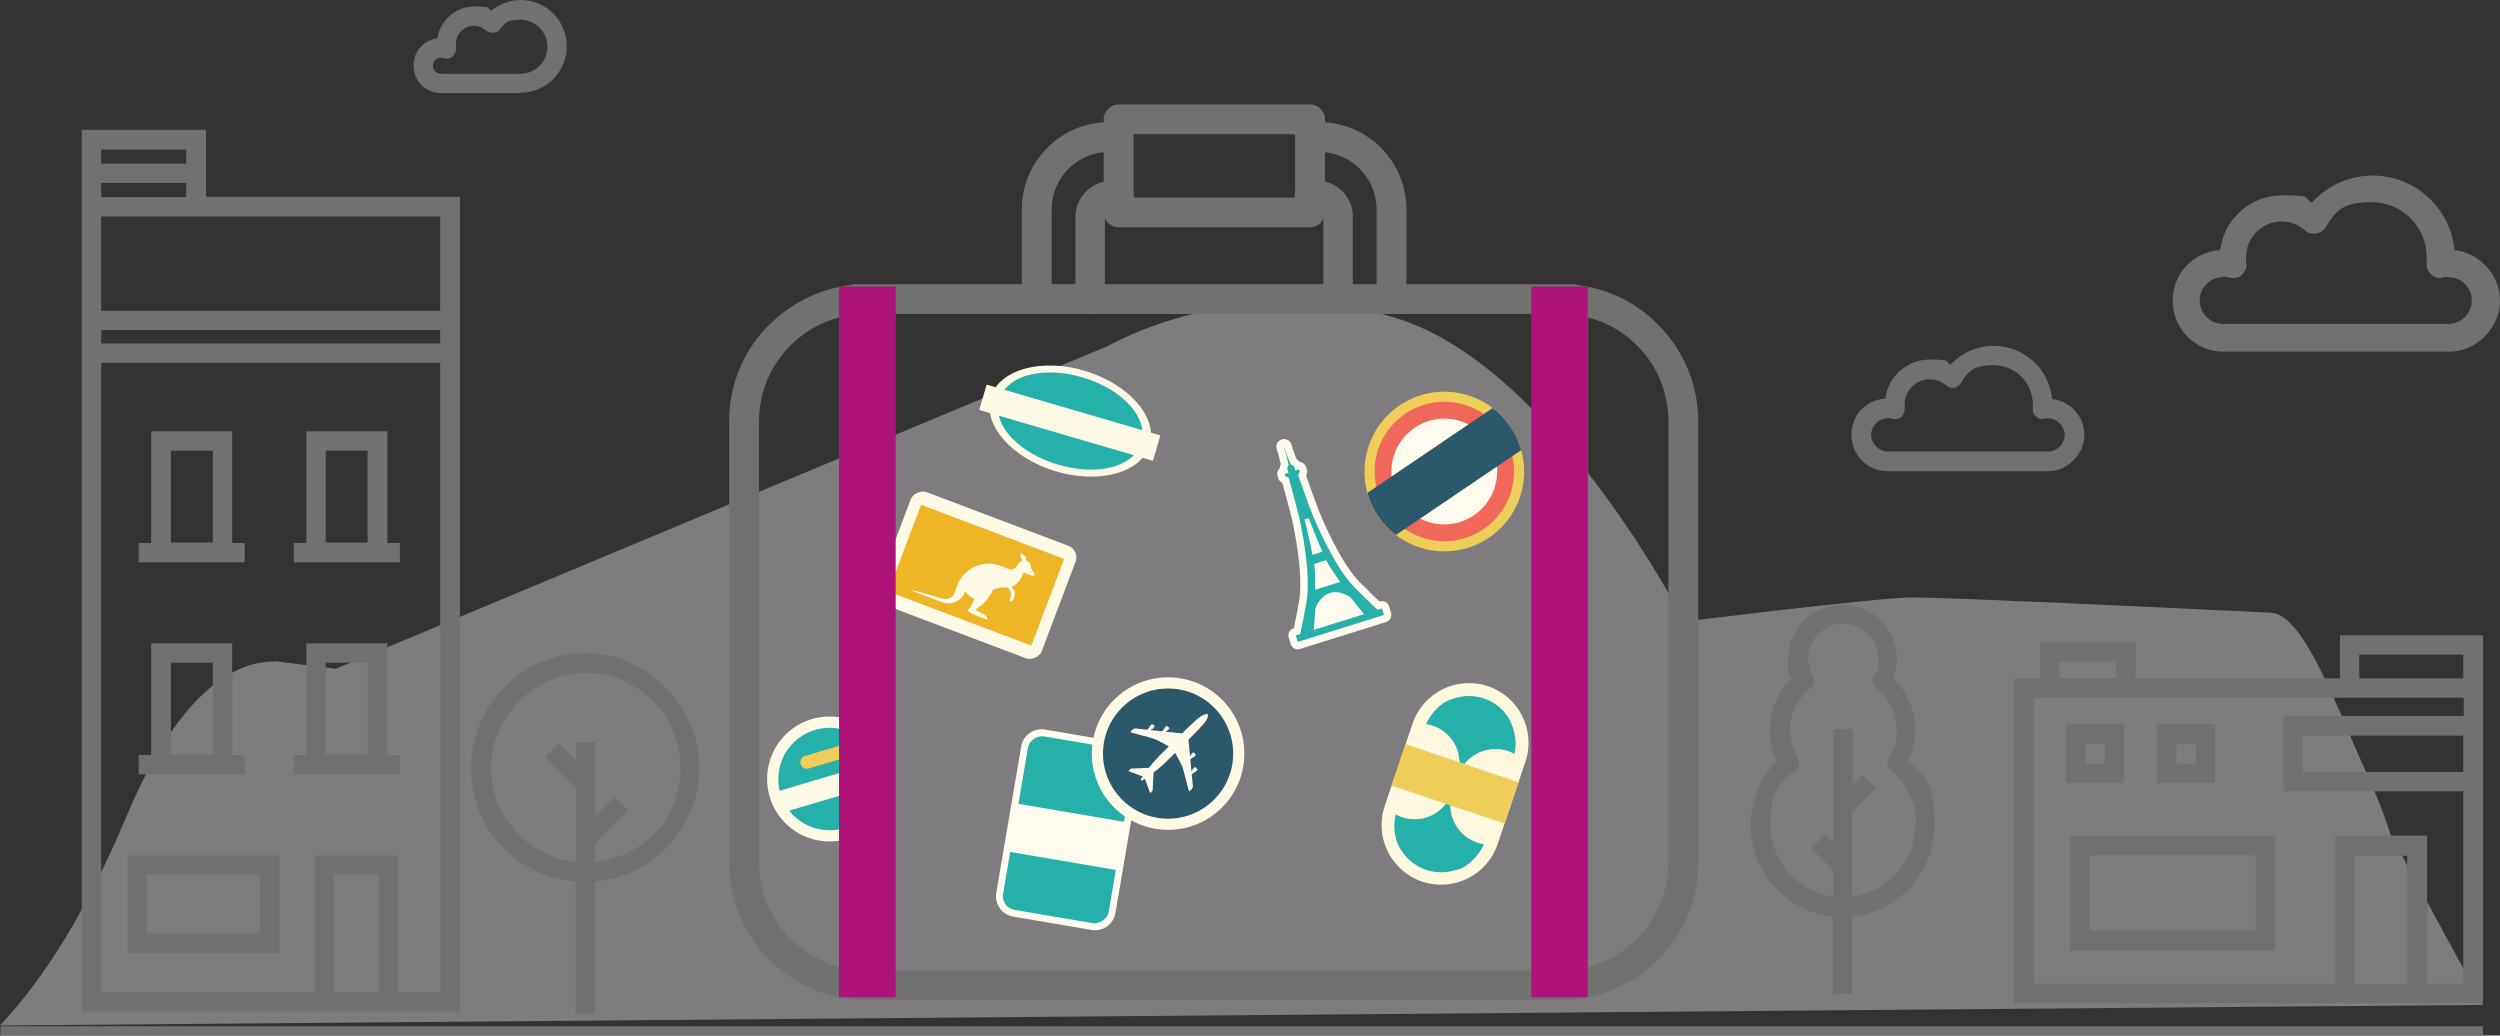 <svg xmlns="http://www.w3.org/2000/svg" id="Layer_2" data-name="Layer 2" viewBox="0 0 620.2 256.9"><rect x="0" y="0" width="620.2" height="256.9" fill="#333333" stroke="none"/><defs><style> .cls-1 { fill: #fffae6; } .cls-2 { fill: #eeb526; } .cls-3 { fill: #af1378; } .cls-4 { fill: #eecd58; } .cls-5 { fill: #f1675a; } .cls-6 { fill: #26b0aa; } .cls-7 { fill: #fffaea; } .cls-8 { fill: #717171; } .cls-9 { fill: #fffbee; } .cls-10 { fill: #efeaf1; fill-rule: evenodd; isolation: isolate; opacity: .4; } .cls-11 { fill: #2b596b; } .cls-12 { fill: #fff8df; } </style></defs><g id="Layer_1-2" data-name="Layer 1"><path class="cls-10" d="M67.99,164l15.33,1.9,191.59-80.1s32.65-19,71.72-6.8c39.06,12.2,71.2,75.2,71.2,75.2,0,0,48.24-6,56.73-6s62.28,2.5,88.78,3.8c8.23.3,16.37,23.5,23.99,40.4,2.08,4.4,3.98,9.2,5.72,14.6l22.95,42.3L0,254.4c11.43-12.1,22-29.6,31.35-51.8,10.31-24.8,23.21-38.5,36.64-38.5"></path><g><rect class="cls-8" x=".6" y="255.3" width="614.81" height="1"></rect><rect class="cls-8" x=".1" y="254.6" width="615.9" height="2.3"></rect></g><g><g><path class="cls-8" d="M51.1,32.2h-30.8v218.7h93.8V48.8h-63v-16.6h0ZM46.2,37.1v3.5h-21.1v-3.5h21.1ZM25.1,45.4h21.1v3.5h-21.1s0-3.5,0-3.5ZM25.1,81.9h84.1v3.3H25.1v-3.3ZM82.9,246.1v-29.1h11.1v29.1h-11.1ZM109.2,246.1h-10.4v-33.9h-20.7v33.9H25.1V90h84.1v156.1ZM109.2,53.7v23.4H25.1v-23.4h84.1Z"></path><path class="cls-8" d="M69.4,236.4v-24.2H31.7v24.2s37.7,0,37.7,0ZM36.5,217h28v14.5h-28s0-14.5,0-14.5Z"></path><path class="cls-8" d="M60.7,187.3h-3.1v-27.7h-20.1v27.7h-3.1v4.8h26.3v-4.8ZM42.4,164.4h10.4v22.8h-10.4v-22.8h0Z"></path><path class="cls-8" d="M99.2,187.3h-3.1v-27.7h-20.1v27.7h-3.1v4.8h26.3s0-4.8,0-4.8ZM80.8,164.4h10.4v22.8h-10.4v-22.8h0Z"></path><path class="cls-8" d="M60.7,134.7h-3.1v-27.7h-20.1v27.7h-3.1v4.8h26.3v-4.8ZM42.4,111.8h10.4v22.8h-10.4s0-22.8,0-22.8Z"></path><path class="cls-8" d="M99.2,134.7h-3.1v-27.7h-20.1v27.7h-3.1v4.8h26.3s0-4.8,0-4.8ZM80.8,111.8h10.4v22.8h-10.4v-22.8h0Z"></path></g><path class="cls-8" d="M145.3,162c-15.7,0-28.4,12.7-28.4,28.4s11.4,27,25.9,28.3v32.7h4.8v-32.7c14.5-1.2,25.9-13.4,25.9-28.3s-12.7-28.4-28.4-28.4h.2ZM147.7,213.8v-4.6l8.2-8.2-3.4-3.4-4.8,4.8v-18.3h-4.8v4.6l-4.3-4.3-3.4,3.4,7.7,7.7v18.3c-11.8-1.2-21.1-11.2-21.1-23.4s10.6-23.5,23.5-23.5,23.5,10.6,23.5,23.5-9.3,22.2-21.1,23.4h0Z"></path><path class="cls-8" d="M129.1,23.1h-19.7c-3.8,0-6.8-3-6.8-6.8s2.6-6.3,5.9-6.8c.7-4.5,4.6-7.9,9.2-7.9s2.9.4,4.2,1c2-1.6,4.6-2.6,7.2-2.6,6.4,0,11.5,5.1,11.5,11.5s-5.2,11.5-11.5,11.5h0v.1ZM109.4,14.3c-1.1,0-2,.9-2,2s.9,2,2,2h19.7c3.7,0,6.7-3,6.7-6.7s-3-6.7-6.7-6.7-3.8.9-5.1,2.4c-.4.5-1,.8-1.7.8s-1.3-.2-1.8-.6c-.8-.7-1.8-1.1-2.9-1.1-2.5,0-4.5,2-4.5,4.5s0,.5,0,.8c.2.8-.2,1.7-.8,2.3-.7.6-1.6.7-2.4.4-.2,0-.4-.1-.7-.1h.2Z"></path></g><g><path class="cls-8" d="M580.4,168.3h-50.6v-9h-23.7v9h-6.4v80.6h116.3v-91.3h-35.5v10.7h-.1ZM510.9,164.1h14.1v4.1h-14.1v-4.1ZM584.1,244.1v-31.8h13.1v31.8h-13.1ZM611.1,191.5h-39.8v-9h39.8v9ZM566.5,177.6v18.7h44.6v47.7h-9v-36.7h-22.8v36.7h-74.7v-70.9h106.6v4.5h-44.7ZM611.1,162.4v5.9h-25.8v-5.9h25.8Z"></path><path class="cls-8" d="M527,179.7h-14.5v14.5h14.5v-14.5ZM522.2,189.4h-4.8v-4.8h4.8v4.8Z"></path><path class="cls-8" d="M549.5,179.7h-14.5v14.5h14.5v-14.5ZM544.7,189.4h-4.8v-4.8h4.8v4.8Z"></path><path class="cls-8" d="M513.5,235.8h50.9v-28.4h-50.9v28.4ZM518.4,212.2h41.2v18.7h-41.2v-18.7h0Z"></path><path class="cls-8" d="M475.1,181.1c0-4.9-1.9-9.5-5.4-12.8.6-1.5.9-3.2.9-4.8,0-7.4-6-13.5-13.5-13.5s-13.5,6-13.5,13.5.3,3.3.9,4.8c-3.4,3.4-5.4,7.9-5.4,12.8s.6,5.2,1.7,7.6c-4.1,4.3-6.5,10-6.5,16,0,11.8,9,21.5,20.4,22.7v19.2h4.8v-19.2c11.4-1.2,20.4-10.9,20.4-22.7s-2.4-11.7-6.5-16c1.1-2.4,1.7-4.9,1.7-7.6h0ZM475.1,204.6c0,9.1-6.8,16.6-15.6,17.8v-21.3l.2.2,5.7-5.7-3.4-3.4-2.4,2.4v-13.7h-4.8v28.2l-2.1-2.1-3.4,3.4,5.5,5.5v6.5c-8.8-1.2-15.6-8.7-15.6-17.8s2.3-10.2,6.3-13.6c.9-.8,1.1-2.1.5-3.1-1.3-2-1.9-4.4-1.9-6.8,0-4,1.8-7.8,5-10.3.9-.7,1.2-2,.6-3.1-.7-1.3-1.1-2.8-1.1-4.3,0-4.8,3.9-8.7,8.7-8.7s8.7,3.9,8.7,8.7-.4,2.9-1.1,4.3c-.6,1-.3,2.4.6,3.1,3.2,2.5,5,6.3,5,10.3s-.7,4.8-1.9,6.8c-.6,1-.4,2.3.5,3.1,4,3.4,6.3,8.4,6.3,13.6h-.3Z"></path><path class="cls-8" d="M508.1,116.9h-39.8c-5,0-9-4-9-9s3.7-8.7,8.4-9c.7-5.5,5.4-9.7,11-9.7s3.6.4,5.2,1.3c2.7-3,6.6-4.7,10.7-4.7,7.6,0,13.8,5.8,14.5,13.2,4.5.5,8,4.3,8,8.9s-4,9-9,9h0ZM468.3,103.8c-2.3,0-4.1,1.9-4.1,4.1s1.9,4.1,4.1,4.1h39.8c2.3,0,4.1-1.9,4.1-4.1s-1.9-4.1-4.1-4.1-.6,0-.9.1c-.8.2-1.6,0-2.1-.6-.6-.5-.9-1.3-.8-2v-1c0-5.4-4.4-9.7-9.7-9.7s-6.4,1.7-8.2,4.5c-.4.6-1,1-1.7,1.1s-1.4-.1-1.9-.6c-1.1-1-2.6-1.5-4.1-1.5-3.4,0-6.2,2.8-6.2,6.2s0,.6,0,.9c.1.8-.2,1.6-.8,2.2s-1.5.7-2.3.5c-.4-.1-.8-.2-1.2-.2h0l.1.1Z"></path><path class="cls-8" d="M607.5,87.25h-55.9c-7,0-12.6-5.7-12.6-12.6s5.2-12.2,11.8-12.6c.9-7.7,7.5-13.6,15.4-13.6s5,.6,7.3,1.8c3.9-4.2,9.3-6.7,15.1-6.7,10.6,0,19.4,8.2,20.3,18.5,6.3.7,11.3,6.1,11.3,12.6s-5.7,12.6-12.6,12.6h-.1ZM551.5,68.75c-3.2,0-5.8,2.6-5.8,5.8s2.6,5.8,5.8,5.8h55.9c3.2,0,5.8-2.6,5.8-5.8s-2.6-5.8-5.8-5.8-.9,0-1.3.1c-1.1.3-2.2,0-3-.8-.8-.7-1.2-1.8-1.1-2.9v-1.4c0-7.5-6.1-13.6-13.6-13.6s-9,2.3-11.5,6.3c-.5.8-1.4,1.4-2.4,1.5s-2-.1-2.7-.8c-1.6-1.4-3.6-2.2-5.8-2.2-4.8,0-8.8,3.9-8.8,8.8s0,.9.1,1.3c.2,1.2-.3,2.3-1.1,3.1s-2.1,1-3.2.7c-.5-.1-1.1-.3-1.6-.3h0l.1.2Z"></path></g><g><path class="cls-8" d="M387.3,248.1h-172.4c-9.1,0-17.6-3.5-24-10-6.4-6.4-10-15-10-24v-109.6c0-9.1,3.5-17.6,10-24s15-10,24-10h172.4c9.1,0,17.6,3.5,24,10,6.4,6.4,10,15,10,24v109.6c0,9.1-3.5,17.6-10,24-6.4,6.4-15,10-24,10ZM214.9,77.9c-7.1,0-13.8,2.8-18.8,7.8s-7.8,11.7-7.8,18.8v109.6c0,7.1,2.8,13.8,7.8,18.8,5,5,11.7,7.8,18.8,7.8h172.4c7.1,0,13.8-2.8,18.8-7.8s7.8-11.7,7.8-18.8v-109.6c0-7.1-2.8-13.8-7.8-18.8s-11.7-7.8-18.8-7.8h-172.4Z"></path><path class="cls-8" d="M212.4,248.1c-2,0-3.7-1.7-3.7-3.7V74.2c0-2,1.7-3.7,3.7-3.7s3.7,1.7,3.7,3.7v170.2c0,2-1.7,3.7-3.7,3.7Z"></path><path class="cls-8" d="M390.3,248.1c-2,0-3.7-1.7-3.7-3.7V74.2c0-2,1.7-3.7,3.7-3.7s3.7,1.7,3.7,3.7v170.2c0,2-1.7,3.7-3.7,3.7Z"></path><path class="cls-8" d="M257.2,77.9c-2,0-3.7-1.7-3.7-3.7v-22.3c0-11.9,9.7-21.6,21.6-21.6h2.3c2,0,3.7,1.7,3.7,3.7s-1.7,3.7-3.7,3.7h-2.3c-7.8,0-14.2,6.4-14.2,14.2v22.3c0,2-1.7,3.7-3.7,3.7h0Z"></path><path class="cls-8" d="M345.2,77.9c-2,0-3.7-1.7-3.7-3.7v-22.3c0-7.8-6.4-14.2-14.2-14.2h-2.3c-2,0-3.7-1.7-3.7-3.7s1.7-3.7,3.7-3.7h2.3c11.9,0,21.6,9.7,21.6,21.6v22.3c0,2-1.7,3.7-3.7,3.7h0Z"></path><path class="cls-8" d="M270.5,77.9c-2,0-3.7-1.7-3.7-3.7v-20.4c0-4.9,4-8.9,8.9-8.9h1.8c2,0,3.7,1.7,3.7,3.7s-1.7,3.7-3.7,3.7h-1.8c-.9,0-1.6.7-1.6,1.6v20.4c0,2-1.7,3.7-3.7,3.7l.1-.1Z"></path><path class="cls-8" d="M332,77.9c-2,0-3.7-1.7-3.7-3.7v-20.4c0-.9-.7-1.6-1.6-1.6h-1.8c-2,0-3.7-1.7-3.7-3.7s1.7-3.7,3.7-3.7h1.8c4.9,0,8.9,4,8.9,8.9v20.4c0,2-1.7,3.7-3.7,3.7l.1.1Z"></path><path class="cls-8" d="M325,56.4h-47.5c-2,0-3.7-1.7-3.7-3.7v-23.1c0-2,1.7-3.7,3.7-3.7h47.5c2,0,3.7,1.7,3.7,3.7v23.1c0,2-1.7,3.7-3.7,3.7ZM281.2,49h40.1v-15.7h-40.1v15.7Z"></path><g><rect class="cls-1" x="227.26" y="120.83" width="29.83" height="43.72" rx="3.07" ry="3.07" transform="translate(23.05 318.73) rotate(-69.28)"></rect><rect class="cls-2" x="230.68" y="123.72" width="23" height="37.93" transform="translate(23.04 318.73) rotate(-69.28)"></rect><path class="cls-1" d="M255.75,140.95s-.02-.04-.02-.07c0,0,.19-.4-.29-1.16-.12-.19-.52-.55-.81-.74-.05-.03-.07-.08-.07-.13,0-.33.06-.81-.62-1.21-.79-.46-.92-.48-.8.32.08.53.24.65.27.62l.17.28c.04.07.02.16-.05.21-.23.14-.72.5-1.11,1.06-.53.76-1.03,1.46-2.02,1.08l-2.2-.83c-4.3-1.62-9.1.54-10.72,4.84l-.71,1.89c-.43,1.13-1.65,1.74-2.81,1.41l-5.71-1.63s-2.57-.65-2.31-.47c.15.11,4.48,1.73,7.86,3,2.22.83,4.69-.29,5.53-2.51.04-.11.2-.14.27-.03.28.41.95,1.2,2.03,1.55.09.03.13.12.1.21-.21.48-.88,1.95-1.39,2.42-.62.57.38,1.11,2.56,1.93l1.93.73c.11.04.23-.06.2-.18-.08-.32-.31-.85-.95-1.15-.73-.34-1.46-.77-1.96-1.03-.11-.05-.11-.2,0-.27.77-.46,3.21-2.09,4.19-4.78.02-.04.05-.08.09-.09.33-.11,1.8-.58,2.62-.49.24.03.58.07.97.04l.22.23c.56.57.74,1.42.46,2.17l-.3.91s.79.36,1.13-.56c.05-.13.15-.58.24-1.03.13-.61-.13-1.01-.53-1.49l-.27-.43c.97-.35,2.07-1.24,2.95-3.38.03-.08.12-.12.19-.09l1.74.66s.02,0,.03.01c.07.05.48.26.81-.14.04-.05.05-.12.01-.18l-.91-1.54Z"></path></g><g><path class="cls-1" d="M269.3,92.05c-10.87-3.31-21.37-.43-23.46,6.42-2.09,6.85,5.04,15.09,15.9,18.4,10.87,3.31,21.37.43,23.45-6.42,2.08-6.85-5.03-15.09-15.9-18.4Z"></path><path class="cls-6" d="M268.8,93.7c-2.75-.84-5.49-1.28-8.14-1.3-6.59-.06-11.47,2.5-12.75,6.69-.95,3.11.19,6.55,3.21,9.67,2.69,2.79,6.64,5.08,11.14,6.44,2.75.84,5.49,1.27,8.14,1.3,6.59.06,11.47-2.5,12.75-6.69,1.83-6.03-4.47-13.11-14.35-16.12Z"></path><rect class="cls-1" x="262.13" y="82.42" width="6.55" height="44.9" transform="translate(90.21 330.14) rotate(-73.69)"></rect></g><g><path class="cls-4" d="M347.21,100.57c-9.06,6.13-11.44,18.44-5.31,27.5,6.13,9.06,18.44,11.44,27.5,5.31,9.06-6.13,11.44-18.44,5.31-27.5-6.13-9.06-18.44-11.44-27.5-5.31Z"></path><path class="cls-5" d="M348.62,102.64c-7.91,5.35-9.99,16.1-4.64,24.01,5.35,7.91,16.1,9.99,24.01,4.64,7.91-5.35,9.99-16.1,4.64-24.01-5.35-7.91-16.1-9.99-24.01-4.64Z"></path><path class="cls-9" d="M354.85,104.31c-1.38.38-2.69.98-3.89,1.8-2.91,1.96-4.88,4.94-5.55,8.38-.67,3.44.04,6.94,2.01,9.84,3.15,4.66,8.91,6.78,14.34,5.3,1.38-.38,2.7-.98,3.89-1.8,6-4.06,7.59-12.23,3.54-18.22-3.15-4.66-8.91-6.78-14.34-5.3Z"></path><path class="cls-11" d="M370.3,101.22l-31.08,21.05c.56,2.01,1.44,3.97,2.67,5.79,1.24,1.83,2.74,3.39,4.41,4.66l31.08-21.05c-.56-2.01-1.44-3.97-2.68-5.79-1.24-1.83-2.74-3.39-4.4-4.66Z"></path></g><g><path class="cls-9" d="M246.61,190.84h36.81c2.83,0,5.13,2.3,5.13,5.13v19.73c0,2.83-2.3,5.13-5.13,5.13h-36.81c-2.83,0-5.13-2.3-5.13-5.13v-19.73c0-2.83,2.3-5.13,5.13-5.13Z" transform="translate(17.6 432.52) rotate(-80.33)"></path><rect class="cls-6" x="243.19" y="192.55" width="43.65" height="26.58" rx="3.42" ry="3.42" transform="translate(17.6 432.52) rotate(-80.33)"></rect><polygon class="cls-9" points="249.9 211.23 277.79 215.98 279.68 204.01 251.79 199.26 249.9 211.23"></polygon></g><g><path class="cls-12" d="M369.15,170.24c-7.73-2.61-16.12,1.55-18.73,9.28l-6.9,20.45c-2.61,7.73,1.55,16.12,9.28,18.73,7.73,2.61,16.12-1.55,18.73-9.28l6.9-20.45c2.61-7.73-1.55-16.12-9.28-18.73Z"></path><path class="cls-6" d="M374.03,177.77c-1.37-2.04-3.4-3.66-5.9-4.5-2.5-.84-5.09-.78-7.42,0-2.64.66-4.47,2.52-5.58,4.06-.4.54-.76,1.12-1.07,1.74-.18.34-.26.55-.26.55.55.09,1.09.22,1.63.4,3.16,1.07,5.42,3.58,6.3,6.55l.39,2.55h.02c0,.3,0,.6-.02.9.07-.29.13-.57.19-.84l.81.27c-.12.24-.24.49-.35.76,2.42-3.63,7.05-5.34,11.37-3.88.54.18,1.05.41,1.54.67.26-1.06.36-2.12.32-3.17-.4-3.96-1.98-6.07-1.98-6.07Z"></path><path class="cls-6" d="M359.79,199.02c-.06.23-.1.46-.15.68l-.75-.3c.09-.18.18-.37.26-.56-.18.27-.38.53-.58.78l-1.47,1.45c-2.54,2.02-6.01,2.76-9.32,1.65-.54-.18-1.05-.41-1.54-.67,0,0-.04.15-.08.41-.19.92-.27,1.85-.24,2.76,0,0,0,0,.01,0,.03,1.85.44,4.18,1.96,6.07,1.37,2.04,3.4,3.66,5.9,4.5,2.5.84,5.09.78,7.42,0,0,0,2.41-.14,5.25-3.63.66-.81,1.23-1.72,1.66-2.72-.55-.09-1.09-.22-1.63-.4-4.34-1.46-6.99-5.65-6.7-10.01Z"></path><rect class="cls-4" x="355.56" y="179.69" width="10.83" height="29.56" transform="translate(61.32 474.35) rotate(-71.36)"></rect></g><g><circle class="cls-1" cx="205.8" cy="193.24" r="15.5" transform="translate(-76.46 188.19) rotate(-42.17)"></circle><circle class="cls-6" cx="205.8" cy="193.24" r="12.71" transform="translate(-71.55 140.57) rotate(-32.44)"></circle><rect class="cls-1" x="191.77" y="192.44" width="29.2" height="5.41" transform="translate(-46.99 66.78) rotate(-16.53)"></rect><path class="cls-4" d="M210.03,186.16c-.25-.86-1.16-1.35-2.02-1.09l-8.29,2.46c-.86.25-1.35,1.16-1.09,2.02.25.86,1.16,1.35,2.02,1.09l8.29-2.46c.86-.25,1.35-1.16,1.09-2.02h0Z"></path></g><g><circle class="cls-1" cx="289.78" cy="186.95" r="18.92"></circle><circle class="cls-11" cx="289.78" cy="186.95" r="16.15"></circle><path class="cls-7" d="M297.32,178.13c-1.49,1.24-2.66,2.46-3.83,3.56-.07.07-.16.16-.27.25l-4.12-.44.21-.17s.13.05.18,0l.58-.57s.05-.13,0-.18l-.49-.5s-.13-.05-.18,0l-.58.57s-.05.13,0,.18h0s-.48.59-.48.59l-2.95-.31.29-.23h0s.13.05.18,0l.58-.57s.05-.13,0-.17l-.49-.5s-.13-.05-.18,0l-.58.57s-.05.13,0,.18h0s-.5.61-.5.61c-.01.01-.02.02-.02.03l-2.99-.32s-.38-.03-.69.28l-.49.49s-.15.14.29.29c.43.15,4.73,1.22,5.66,1.57.67.25,2.53,1.28,3.51,1.83-1.44,1.44-2.75,2.74-2.75,2.74,0,0-1.29,1.39-2.11,2.49-.02.03-.04.06-.06.08l-4.52.2-.61.61,3.54,1.32c-.33.49-.53.88-.42,1.01.13.11.52-.09,1.01-.41l1.29,3.55.61-.61.24-4.52s.06-.04.08-.06c1.11-.81,2.51-2.08,2.51-2.08,0,0,1.32-1.29,2.77-2.72.54.99,1.55,2.85,1.8,3.52.35.93,1.37,5.24,1.52,5.68.14.44.29.29.29.29l.49-.49c.32-.31.29-.69.29-.69l-.29-2.99s.02-.01.04-.02l.62-.5h0s.13.05.18,0l.58-.57s.05-.13,0-.18l-.49-.5s-.13-.05-.18,0l-.58.57s-.05.13,0,.18h0s-.23.28-.23.28l-.29-2.95.59-.48h0s.13.05.18,0l.58-.57s.05-.13,0-.17l-.49-.5s-.13-.05-.17,0l-.58.58s-.05.13,0,.17h0s-.17.21-.17.21l-.4-4.12c.1-.1.19-.19.26-.26,1.11-1.16,2.34-2.31,3.59-3.79,1.26-1.48.97-2.29.97-2.29,0,0-.81-.29-2.3.95Z"></path></g><g><rect class="cls-3" x="208.15" y="71.09" width="14.05" height="176.32"></rect><rect class="cls-3" x="379.89" y="71.09" width="13.98" height="176.32"></rect></g><g><path class="cls-9" d="M344.6,150.4c-.3-.97-1.33-1.51-2.3-1.2l-.08.02c-.76-.71-2.23-2.12-4.92-4.81-4.78-4.78-9.51-16.2-10.04-17.48-.48-1.18-2.55-6.95-3.26-8.95.02-.05.05-.09.07-.14.23-.43.27-.93.13-1.4l-.18-.56c-.23-.72-.85-1.2-1.56-1.28-.12-.17-.28-.32-.45-.44l-.33-.22-.82-2.08-.51-1.64c-.15-.47-.48-.87-.92-1.09-.43-.22-.92-.26-1.38-.12-.01,0-.14.05-.14.05-.47.15-.85.47-1.08.9-.23.43-.27.94-.12,1.4l.52,1.63.52,2.18-.15.37c-.08.2-.12.41-.12.62-.54.46-.78,1.22-.55,1.94l.18.56c.15.46.47.85.9,1.08.04.02.09.05.13.07.55,2.04,2.15,7.96,2.42,9.21.3,1.36,2.92,13.43,1.72,20.09-.67,3.74-1.08,5.73-1.3,6.76l-.08.02c-.97.3-1.51,1.33-1.2,2.3l.5,1.6c.3.97,1.33,1.51,2.3,1.2l21.39-6.69c.97-.3,1.51-1.33,1.2-2.3l-.5-1.6Z"></path><path class="cls-6" d="M341.78,151.29c-.29-.25-1.55-1.36-5.76-5.58-5.01-5.02-9.83-16.61-10.44-18.09-.6-1.48-3.53-9.7-3.53-9.7-.03-.08.41-.92.41-.92l-.18-.56-.96.3-.33-1.04-.81-.54-1.05-2.68-.53-1.71s0,0-.01,0l.19.81-.3-.77s0,0-.01,0l.54,1.7.66,2.8-.35.91.33,1.04-.96.3.18.56s.84.44.87.52c0,0,2.28,8.42,2.63,9.98.35,1.56,2.99,13.83,1.73,20.81-1.06,5.87-1.45,7.5-1.56,7.87l-1.08.34.5,1.6,21.39-6.69-.5-1.6-1.08.34ZM332.5,144.35l-6.28,1.97s.18-3.57-.19-6.44l2.96-.92c1.33,2.57,3.52,5.4,3.52,5.4ZM323.63,128.85l1.04-.32c.74,2.14,3.38,8.34,3.38,8.34l-2.44.76s-1.36-6.6-1.98-8.78ZM325.92,156.25l.41-5.31s.94-2.98,3.58-3.84c2.67-.79,5.13,1.12,5.13,1.12l3.37,4.13-12.49,3.91Z"></path></g></g></g></svg>